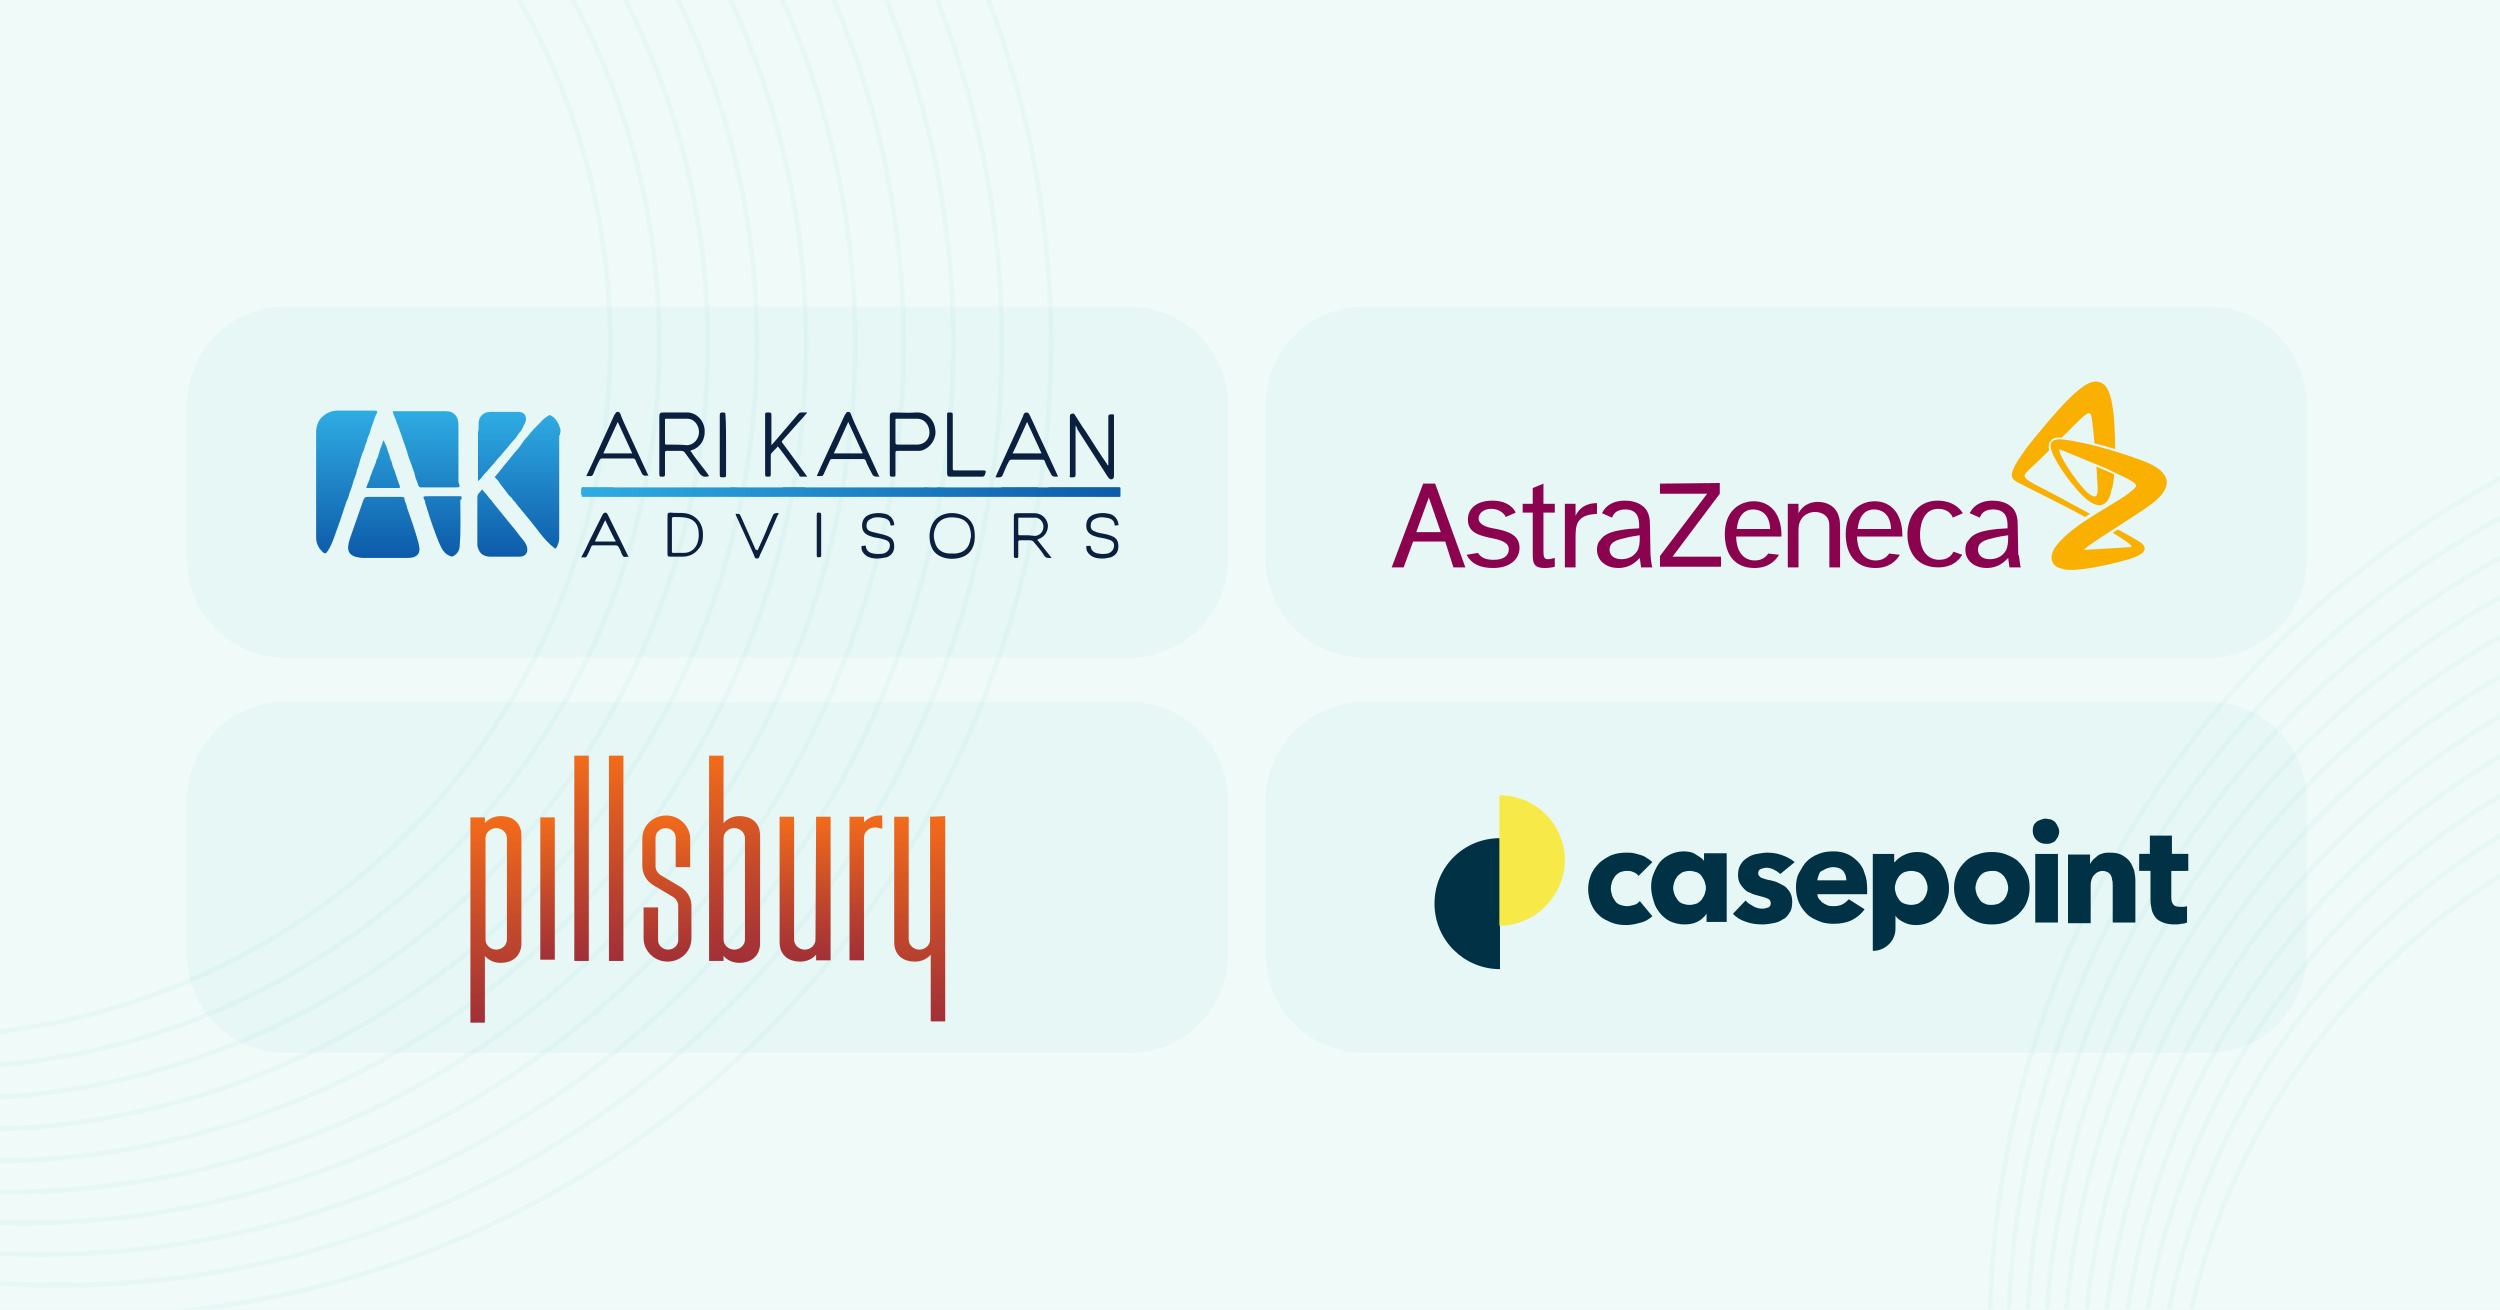 <?xml version="1.0" encoding="utf-8"?>
<!-- Generator: Adobe Illustrator 26.2.1, SVG Export Plug-In . SVG Version: 6.00 Build 0)  -->
<svg version="1.1" id="a" xmlns="http://www.w3.org/2000/svg" xmlns:xlink="http://www.w3.org/1999/xlink" x="0px" y="0px"
	 viewBox="0 0 397 208" style="enable-background:new 0 0 397 208;" xml:space="preserve">
<style type="text/css">
	.st0{opacity:8.000000e-02;fill:#35C4B5;enable-background:new    ;}
	.st1{clip-path:url(#SVGID_00000005236641582147125590000000024254876985425066_);}
	.st2{opacity:5.000000e-02;}
	.st3{fill:none;stroke:#35C4B5;stroke-width:0.75;stroke-miterlimit:10;}
	.st4{opacity:5.000000e-02;fill:#35C4B5;enable-background:new    ;}
	.st5{fill:#003145;}
	.st6{fill:#F7EA48;}
	.st7{fill:url(#SVGID_00000049190443357928627660000014737207036763506873_);}
	.st8{fill:url(#SVGID_00000157295841296176294480000004296711721684914107_);}
	.st9{fill:url(#SVGID_00000049217012846264303270000005851121449553776045_);}
	.st10{fill:url(#SVGID_00000061461329212831215820000008432572839067972011_);}
	.st11{fill:url(#SVGID_00000093893559234403729360000010001915687669428394_);}
	.st12{fill:url(#SVGID_00000055669273528530825130000012056576604811573650_);}
	.st13{fill:url(#SVGID_00000141448149953214234860000015948295176011525532_);}
	.st14{fill:url(#SVGID_00000008137230736180762950000005687386713107355549_);}
	.st15{fill:url(#SVGID_00000091718772659339837910000016249587167838436514_);}
	.st16{fill:#8B034F;}
	.st17{fill:#F9B000;}
	.st18{fill:#0A203E;}
	.st19{fill:#0D5BA9;}
	.st20{fill:#0B203E;}
	.st21{fill:#2FACE3;}
	.st22{fill:#0D213F;}
	.st23{fill:#22A1DB;}
	.st24{fill:#1168B3;}
	.st25{fill:#0A7BC0;}
	.st26{fill:#0A6DB6;}
	.st27{fill:#1F9CD8;}
	.st28{fill:#209AD7;}
	.st29{fill:#1C91D0;}
	.st30{fill:#167EC2;}
	.st31{fill:#0C82C5;}
	.st32{fill:#1785C7;}
	.st33{fill:#0C7EC2;}
	.st34{fill:#0C5DAB;}
	.st35{fill:#1E9BD7;}
	.st36{fill:#1B8ECE;}
	.st37{fill:#1367B2;}
	.st38{fill:#26A5DE;}
	.st39{fill:#1E94D2;}
	.st40{fill:#2AAAE1;}
	.st41{fill:#1FA1DB;}
	.st42{fill:#178ACB;}
	.st43{fill:#1986C8;}
	.st44{fill:#0F78BE;}
	.st45{fill:#0D6CB5;}
	.st46{fill:#117FC3;}
	.st47{fill:#0D62AF;}
	.st48{fill:#0C74BC;}
	.st49{fill:#0E6FB8;}
	.st50{fill:#147BC1;}
	.st51{fill:#1D96D4;}
	.st52{fill:#0F60AD;}
	.st53{fill:#1482C5;}
	.st54{fill:#0C72BA;}
	.st55{fill:url(#SVGID_00000161600618843437838250000015381250955358625419_);}
	.st56{fill:#0A70B8;}
	.st57{fill:#16ABE2;}
	.st58{fill:#14A0DB;}
	.st59{fill:#17A4DD;}
	.st60{fill:#0F9CD8;}
	.st61{fill:#1099D6;}
	.st62{fill:#108CCD;}
	.st63{fill:#0E87C9;}
	.st64{fill:url(#SVGID_00000120536749520533546780000012398409078018382491_);}
	.st65{fill:url(#SVGID_00000017512254373942332400000006768043869768749493_);}
	.st66{fill:url(#SVGID_00000116935107939749474850000010520692104563939245_);}
	.st67{fill:url(#SVGID_00000083086016228376026590000006730062436996361354_);}
</style>
<rect class="st0" width="397" height="209.1"/>
<g>
	<g>
		<defs>
			<rect id="SVGID_1_" width="397" height="209.1"/>
		</defs>
		<clipPath id="SVGID_00000000921759617398601340000002447562254285261456_">
			<use xlink:href="#SVGID_1_"  style="overflow:visible;"/>
		</clipPath>
		<g style="clip-path:url(#SVGID_00000000921759617398601340000002447562254285261456_);">
			<g>
				<g class="st2">
					<circle class="st3" cx="-13.2" cy="54.5" r="110.1"/>
					<circle class="st3" cx="-10.4" cy="54.5" r="115.1"/>
					<circle class="st3" cx="-7.6" cy="54.5" r="120"/>
					<circle class="st3" cx="-4.7" cy="54.5" r="124.9"/>
					<circle class="st3" cx="-1.9" cy="54.5" r="129.9"/>
					<circle class="st3" cx="1" cy="54.5" r="134.8"/>
					<circle class="st3" cx="3.8" cy="54.5" r="139.7"/>
					<circle class="st3" cx="6.7" cy="54.5" r="144.7"/>
					<circle class="st3" cx="9.5" cy="54.5" r="149.6"/>
					<circle class="st3" cx="12.3" cy="54.5" r="154.6"/>
				</g>
				<g class="st2">
					<circle class="st3" cx="455.3" cy="232.5" r="110.1"/>
					<circle class="st3" cx="456.8" cy="230.5" r="114.6"/>
					<circle class="st3" cx="458.3" cy="228.4" r="119"/>
					<circle class="st3" cx="459.9" cy="226.3" r="123.4"/>
					<circle class="st3" cx="461.4" cy="224.3" r="127.9"/>
					<circle class="st3" cx="462.9" cy="222.2" r="132.3"/>
					<circle class="st3" cx="464.4" cy="220.2" r="136.8"/>
					<circle class="st3" cx="465.9" cy="218.1" r="141.2"/>
					<circle class="st3" cx="467.5" cy="216.1" r="145.7"/>
					<circle class="st3" cx="469" cy="214" r="150.1"/>
					<circle class="st3" cx="470.5" cy="211.9" r="154.5"/>
				</g>
			</g>
		</g>
	</g>
</g>
<g>
	<path class="st4" d="M216.6,111.5h134.2c8.6,0,15.5,7,15.5,15.6v24.5c0,8.6-7,15.6-15.5,15.6H216.6c-8.6,0-15.6-7-15.6-15.6v-24.5
		C201,118.5,208,111.5,216.6,111.5z"/>
	<path class="st4" d="M45.2,48.7h134.2c8.6,0,15.6,7,15.6,15.6v24.5c0,8.6-7,15.6-15.6,15.6H45.2c-8.6,0-15.5-7-15.5-15.6V64.3
		C29.7,55.7,36.6,48.7,45.2,48.7z"/>
	<path class="st4" d="M216.6,48.7h134.2c8.6,0,15.5,7,15.5,15.6v24.5c0,8.6-7,15.6-15.5,15.6H216.6c-8.6,0-15.6-7-15.6-15.6V64.3
		C201,55.7,208,48.7,216.6,48.7z"/>
	<g>
		<path class="st5" d="M238.2,153.9c-5.7,0-10.4-4.6-10.4-10.4s4.6-10.4,10.4-10.4V153.9L238.2,153.9z"/>
		<path class="st6" d="M238.7,126.3c5.5,0.3,9.8,4.8,9.8,10.3s-4.6,10.4-10.4,10.4v-20.7H238.7L238.7,126.3z"/>
		<path class="st5" d="M260.2,139.1c-0.2-0.3-0.5-0.5-0.8-0.6c-0.4-0.2-0.7-0.2-1.1-0.2s-0.7,0.1-1,0.2s-0.6,0.4-0.8,0.6
			c-0.2,0.3-0.4,0.6-0.5,0.9c-0.1,0.3-0.2,0.7-0.2,1.1s0.1,0.7,0.2,1.1c0.1,0.3,0.3,0.6,0.5,0.9c0.2,0.3,0.5,0.5,0.8,0.6
			s0.7,0.2,1.1,0.2s0.7-0.1,1.1-0.2s0.6-0.3,0.9-0.6l2,2.4c-0.5,0.4-1,0.8-1.8,1c-0.7,0.2-1.5,0.4-2.3,0.4c-0.9,0-1.7-0.1-2.4-0.4
			s-1.4-0.6-1.9-1.1c-0.6-0.5-1-1.1-1.3-1.8s-0.5-1.5-0.5-2.4s0.2-1.7,0.5-2.4s0.8-1.3,1.3-1.8c0.6-0.5,1.2-0.9,1.9-1.2
			c0.8-0.3,1.5-0.4,2.4-0.4c0.4,0,0.8,0,1.2,0.1s0.8,0.2,1.1,0.3c0.4,0.1,0.7,0.3,1,0.5s0.6,0.4,0.8,0.6L260.2,139.1L260.2,139.1z"
			/>
		<path class="st5" d="M265.7,141c0,0.4,0.1,0.7,0.2,1s0.3,0.6,0.5,0.9c0.2,0.3,0.5,0.5,0.8,0.6s0.7,0.2,1.1,0.2s0.8-0.1,1.1-0.2
			s0.6-0.4,0.8-0.6c0.2-0.3,0.4-0.6,0.5-0.9s0.2-0.7,0.2-1s-0.1-0.7-0.2-1s-0.3-0.6-0.5-0.9c-0.2-0.3-0.5-0.5-0.8-0.6
			s-0.7-0.2-1.1-0.2s-0.8,0.1-1.1,0.2c-0.3,0.2-0.6,0.4-0.8,0.6c-0.2,0.3-0.4,0.6-0.5,0.9S265.7,140.7,265.7,141 M271,145.1
			c-0.4,0.6-0.9,1-1.5,1.3s-1.3,0.4-2.1,0.4c-0.8,0-1.5-0.2-2.2-0.5c-0.6-0.3-1.2-0.8-1.6-1.3s-0.8-1.1-1-1.9
			c-0.2-0.7-0.4-1.4-0.4-2.2s0.1-1.5,0.4-2.2s0.6-1.3,1-1.8s1-0.9,1.6-1.2s1.4-0.5,2.1-0.5s1.5,0.1,2,0.5c0.5,0.3,1,0.6,1.3,1l0,0
			v-1.2h3.6v10.9H271V145.1L271,145.1L271,145.1z"/>
		<path class="st5" d="M282.7,138.8c-0.3-0.3-0.6-0.5-1-0.7s-0.8-0.3-1.2-0.3c-0.3,0-0.6,0.1-0.9,0.2c-0.3,0.1-0.4,0.4-0.4,0.7
			s0.2,0.5,0.5,0.7c0.3,0.1,0.8,0.3,1.5,0.4c0.4,0.1,0.8,0.2,1.2,0.4c0.4,0.2,0.8,0.4,1.1,0.6c0.3,0.3,0.6,0.6,0.8,1
			s0.3,0.8,0.3,1.4c0,0.7-0.1,1.3-0.4,1.7c-0.3,0.5-0.6,0.9-1.1,1.1c-0.4,0.3-0.9,0.5-1.5,0.6c-0.5,0.1-1.1,0.2-1.7,0.2
			c-0.9,0-1.8-0.1-2.6-0.4c-0.9-0.3-1.6-0.7-2.1-1.3l2-2.1c0.3,0.4,0.7,0.6,1.2,0.9s1,0.4,1.5,0.4c0.3,0,0.6-0.1,0.9-0.2
			s0.4-0.4,0.4-0.7s-0.2-0.6-0.5-0.7c-0.4-0.2-0.9-0.3-1.6-0.5c-0.4-0.1-0.8-0.2-1.1-0.4c-0.4-0.1-0.7-0.3-1-0.6s-0.5-0.6-0.7-0.9
			c-0.2-0.4-0.3-0.8-0.3-1.3c0-0.7,0.1-1.2,0.4-1.7s0.6-0.8,1.1-1.1c0.4-0.3,0.9-0.5,1.5-0.6s1.1-0.2,1.6-0.2c0.8,0,1.6,0.1,2.4,0.4
			c0.8,0.3,1.4,0.6,2,1.1L282.7,138.8L282.7,138.8z"/>
		<path class="st5" d="M293.2,139.8c0-0.6-0.2-1.1-0.5-1.5c-0.4-0.4-0.9-0.6-1.6-0.6c-0.4,0-0.7,0.1-1,0.2c-0.3,0.1-0.5,0.3-0.8,0.4
			s-0.4,0.4-0.5,0.7s-0.2,0.5-0.2,0.8L293.2,139.8L293.2,139.8z M296.5,141.2v0.4c0,0.1,0,0.3,0,0.4h-7.9c0,0.3,0.1,0.6,0.3,0.8
			s0.4,0.5,0.6,0.6s0.5,0.3,0.8,0.4c0.3,0.1,0.6,0.1,0.9,0.1c0.6,0,1-0.1,1.4-0.3s0.7-0.5,1-0.8l2.5,1.6c-0.5,0.7-1.2,1.3-2,1.7
			s-1.8,0.6-2.9,0.6c-0.8,0-1.6-0.1-2.3-0.4s-1.4-0.6-1.9-1.1s-1-1.1-1.3-1.8s-0.5-1.5-0.5-2.4s0.1-1.7,0.5-2.4s0.7-1.3,1.2-1.8
			s1.1-0.9,1.9-1.2c0.7-0.3,1.5-0.4,2.3-0.4s1.5,0.1,2.2,0.4c0.7,0.3,1.2,0.7,1.7,1.2s0.9,1.1,1.1,1.9
			C296.4,139.4,296.5,140.2,296.5,141.2"/>
		<path class="st5" d="M318.9,141c0-0.4-0.1-0.7-0.2-1s-0.3-0.6-0.5-0.9c-0.2-0.2-0.5-0.5-0.8-0.6c-0.3-0.2-0.7-0.2-1.1-0.2
			s-0.8,0.1-1.1,0.2s-0.6,0.4-0.8,0.6c-0.2,0.3-0.4,0.6-0.5,0.9c-0.1,0.3-0.2,0.7-0.2,1s0.1,0.7,0.2,1s0.3,0.6,0.5,0.9
			s0.5,0.5,0.8,0.6c0.3,0.2,0.7,0.2,1.1,0.2s0.8-0.1,1.1-0.2c0.3-0.2,0.6-0.4,0.8-0.6c0.2-0.3,0.4-0.6,0.5-0.9
			C318.8,141.7,318.9,141.4,318.9,141 M322.3,141c0,0.9-0.2,1.7-0.5,2.4s-0.8,1.3-1.3,1.8c-0.6,0.5-1.2,0.9-1.9,1.2
			c-0.7,0.3-1.5,0.4-2.3,0.4s-1.6-0.1-2.3-0.4s-1.4-0.7-1.9-1.2s-1-1.1-1.3-1.8s-0.5-1.5-0.5-2.4s0.2-1.7,0.5-2.4s0.8-1.3,1.3-1.8
			s1.2-0.9,1.9-1.1c0.7-0.3,1.5-0.4,2.3-0.4s1.6,0.1,2.3,0.4s1.4,0.6,1.9,1.1s1,1.1,1.3,1.8C322.2,139.3,322.3,140.1,322.3,141"/>
		<path class="st5" d="M323.2,135.6h3.6v10.9h-3.6V135.6z M327,132.1c0,0.3-0.1,0.5-0.2,0.8c-0.1,0.2-0.3,0.4-0.4,0.6
			c-0.2,0.2-0.4,0.3-0.7,0.4c-0.2,0.1-0.5,0.1-0.8,0.1c-0.6,0-1.1-0.2-1.5-0.6c-0.4-0.4-0.6-0.9-0.6-1.4c0-0.3,0-0.5,0.1-0.8
			s0.2-0.4,0.4-0.6c0.2-0.2,0.4-0.3,0.7-0.4s0.5-0.2,0.8-0.2s0.5,0.1,0.8,0.1c0.2,0.1,0.5,0.2,0.7,0.4s0.3,0.4,0.4,0.6
			C327,131.6,327,131.9,327,132.1"/>
		<path class="st5" d="M335.5,146.5v-5.9c0-0.3,0-0.6-0.1-0.9c0-0.3-0.1-0.5-0.2-0.7s-0.3-0.4-0.5-0.5s-0.5-0.2-0.8-0.2
			s-0.6,0.1-0.8,0.2c-0.2,0.1-0.4,0.3-0.6,0.5s-0.3,0.5-0.4,0.8s-0.1,0.6-0.1,0.9v5.9h-3.6v-10.9h3.5v1.5l0,0
			c0.1-0.2,0.3-0.5,0.5-0.7s0.5-0.4,0.7-0.6s0.6-0.3,0.9-0.4c0.3-0.1,0.7-0.1,1.1-0.1c0.7,0,1.4,0.1,1.9,0.4c0.5,0.3,0.9,0.6,1.2,1
			c0.3,0.4,0.5,0.9,0.7,1.4c0.1,0.5,0.2,1.1,0.2,1.6v6.7H335.5L335.5,146.5z"/>
		<path class="st5" d="M344.8,138.3v4.2c0,0.5,0.1,0.9,0.3,1.1c0.2,0.3,0.5,0.4,1.1,0.4c0.2,0,0.4,0,0.6,0s0.4-0.1,0.5-0.1v2.6
			c-0.2,0.1-0.6,0.2-0.9,0.2c-0.4,0.1-0.8,0.1-1.1,0.1c-0.7,0-1.3-0.1-1.8-0.3s-0.9-0.4-1.2-0.8s-0.5-0.8-0.6-1.2
			c-0.1-0.5-0.2-1-0.2-1.6v-4.6h-1.8v-2.7h1.7v-2.9h3.5v2.9h2.6v2.7L344.8,138.3L344.8,138.3z"/>
		<path class="st5" d="M297.4,151v-15.4h3.4v1.3h0.1c0.3-0.4,0.8-0.8,1.4-1.1s1.3-0.5,2.1-0.5s1.5,0.1,2.1,0.5
			c0.6,0.3,1.2,0.7,1.6,1.2s0.8,1.1,1,1.8s0.4,1.4,0.4,2.2s-0.1,1.5-0.4,2.2s-0.6,1.3-1,1.9c-0.5,0.5-1,1-1.6,1.3s-1.4,0.5-2.2,0.5
			c-0.7,0-1.3-0.1-1.9-0.4c-0.6-0.3-1.1-0.6-1.4-1.1l0,0v2.1C301,149.4,299.4,151,297.4,151 M306.1,141c0-0.4-0.1-0.7-0.2-1
			s-0.3-0.6-0.5-0.9c-0.2-0.2-0.5-0.5-0.8-0.6s-0.7-0.2-1.1-0.2s-0.8,0.1-1.1,0.2s-0.6,0.4-0.8,0.6c-0.2,0.3-0.4,0.6-0.5,0.9
			c-0.1,0.3-0.2,0.7-0.2,1s0.1,0.7,0.2,1s0.3,0.6,0.5,0.9c0.2,0.3,0.5,0.5,0.8,0.6s0.7,0.2,1.1,0.2s0.8-0.1,1.1-0.2
			c0.3-0.2,0.6-0.4,0.8-0.6c0.2-0.3,0.4-0.6,0.5-0.9C306,141.7,306.1,141.4,306.1,141"/>
	</g>
	<g>
		<path class="st4" d="M45.2,111.5h134.2c8.6,0,15.6,7,15.6,15.6v24.5c0,8.6-7,15.6-15.6,15.6H45.2c-8.6,0-15.5-7-15.5-15.6v-24.5
			C29.7,118.5,36.6,111.5,45.2,111.5z"/>
		<g>
			
				<linearGradient id="SVGID_00000062890160867295680020000010020337497136707000_" gradientUnits="userSpaceOnUse" x1="78.75" y1="-824.274" x2="78.75" y2="-791.554" gradientTransform="matrix(1 0 0 -1 0 -662)">
				<stop  offset="0" style="stop-color:#A13037"/>
				<stop  offset="0.33" style="stop-color:#B9412F"/>
				<stop  offset="1" style="stop-color:#F36B1A"/>
			</linearGradient>
			<path style="fill:url(#SVGID_00000062890160867295680020000010020337497136707000_);" d="M79.5,129.6c-1,0-1.9,0.4-2.5,1.1v-0.9
				h-2.3v32.6H77v-10.6c0.6,0.7,1.5,1.1,2.5,1.1c2,0,3.3-1.2,3.3-3.1v-17.1C82.8,130.7,81.5,129.6,79.5,129.6L79.5,129.6z
				 M80.5,149.2c0,0.9-0.8,1.6-1.7,1.6s-1.7-0.7-1.7-1.6v-16.1c0-0.9,0.8-1.6,1.7-1.6s1.7,0.7,1.7,1.6V149.2z"/>
			
				<linearGradient id="SVGID_00000111886010612762232290000000919260191132837515_" gradientUnits="userSpaceOnUse" x1="116.65" y1="-814.734" x2="116.65" y2="-781.964" gradientTransform="matrix(1 0 0 -1 0 -662)">
				<stop  offset="0" style="stop-color:#A13037"/>
				<stop  offset="0.33" style="stop-color:#B9412F"/>
				<stop  offset="1" style="stop-color:#F36B1A"/>
			</linearGradient>
			<path style="fill:url(#SVGID_00000111886010612762232290000000919260191132837515_);" d="M117.4,129.6c-1,0-1.9,0.4-2.5,1.1V120
				h-2.3v32.6h2.3v-0.8c0.6,0.7,1.5,1.1,2.5,1.1c2,0,3.3-1.2,3.3-3.1v-17.1C120.7,130.7,119.4,129.6,117.4,129.6L117.4,129.6z
				 M118.3,149.2c0,0.9-0.8,1.6-1.7,1.6s-1.7-0.7-1.7-1.6v-16.1c0-0.9,0.8-1.6,1.7-1.6s1.7,0.7,1.7,1.6V149.2z"/>
			
				<linearGradient id="SVGID_00000124878838455185006890000007303270255482860218_" gradientUnits="userSpaceOnUse" x1="137.5" y1="-814.5" x2="137.5" y2="-791.5" gradientTransform="matrix(1 0 0 -1 0 -662)">
				<stop  offset="0" style="stop-color:#A13037"/>
				<stop  offset="0.33" style="stop-color:#B9412F"/>
				<stop  offset="1" style="stop-color:#F36B1A"/>
			</linearGradient>
			<path style="fill:url(#SVGID_00000124878838455185006890000007303270255482860218_);" d="M137.2,130.6v-0.9h-2.3v22.8h2.3V133
				c0-0.9,0.8-1.6,1.7-1.6c0.4,0,0.8,0.1,1.2,0.2v-2.1c-0.1,0-0.3,0-0.4,0C138.7,129.5,137.8,129.9,137.2,130.6L137.2,130.6z"/>
			
				<linearGradient id="SVGID_00000088834407955262653610000002125905031847856289_" gradientUnits="userSpaceOnUse" x1="105.9" y1="-814.744" x2="105.9" y2="-791.544" gradientTransform="matrix(1 0 0 -1 0 -662)">
				<stop  offset="0" style="stop-color:#A13037"/>
				<stop  offset="0.33" style="stop-color:#B9412F"/>
				<stop  offset="1" style="stop-color:#F36B1A"/>
			</linearGradient>
			<path style="fill:url(#SVGID_00000088834407955262653610000002125905031847856289_);" d="M108,140.8l-3.2-1.9
				c-0.4-0.3-0.7-0.8-0.7-1.3V133c0-0.8,0.7-1.5,1.6-1.5s1.6,0.7,1.6,1.5v4.7h2.3v-4.5c0-2-1.7-3.7-3.8-3.7s-3.8,1.6-3.8,3.7v4.3
				c0,1.2,0.6,2.4,1.8,3.1l3.2,1.9c0.4,0.3,0.7,0.8,0.7,1.3v5.5c0,0.8-0.7,1.5-1.6,1.5s-1.6-0.7-1.6-1.5v-5.2h-2.3v4.9
				c0,2,1.7,3.7,3.8,3.7s3.8-1.6,3.8-3.7v-5.2C109.8,142.7,109.2,141.5,108,140.8z"/>
			
				<linearGradient id="SVGID_00000084511249935265753530000001465966805003436194_" gradientUnits="userSpaceOnUse" x1="127.85" y1="-814.664" x2="127.85" y2="-791.714" gradientTransform="matrix(1 0 0 -1 0 -662)">
				<stop  offset="0" style="stop-color:#A13037"/>
				<stop  offset="0.33" style="stop-color:#B9412F"/>
				<stop  offset="1" style="stop-color:#F36B1A"/>
			</linearGradient>
			<path style="fill:url(#SVGID_00000084511249935265753530000001465966805003436194_);" d="M129.5,149.2c0,0.9-0.8,1.6-1.7,1.6
				s-1.7-0.7-1.7-1.6v-19.5h-2.3v19.9c0,1.9,1.2,3.1,3.3,3.1c1,0,1.9-0.4,2.5-1.1v0.9h2.3v-22.8h-2.3L129.5,149.2L129.5,149.2
				L129.5,149.2z"/>
			
				<linearGradient id="SVGID_00000152957553255653009380000000617359152151224724_" gradientUnits="userSpaceOnUse" x1="92.35" y1="-814.524" x2="92.35" y2="-781.964" gradientTransform="matrix(1 0 0 -1 0 -662)">
				<stop  offset="0" style="stop-color:#A13037"/>
				<stop  offset="0.33" style="stop-color:#B9412F"/>
				<stop  offset="1" style="stop-color:#F36B1A"/>
			</linearGradient>
			
				<rect x="91.2" y="120" style="fill:url(#SVGID_00000152957553255653009380000000617359152151224724_);" width="2.3" height="32.6"/>
			
				<linearGradient id="SVGID_00000031920559367934002110000018305379236977738917_" gradientUnits="userSpaceOnUse" x1="97.85" y1="-814.6" x2="97.85" y2="-782" gradientTransform="matrix(1 0 0 -1 0 -662)">
				<stop  offset="0" style="stop-color:#A13037"/>
				<stop  offset="0.33" style="stop-color:#B9412F"/>
				<stop  offset="1" style="stop-color:#F36B1A"/>
			</linearGradient>
			
				<rect x="96.7" y="120" style="fill:url(#SVGID_00000031920559367934002110000018305379236977738917_);" width="2.3" height="32.6"/>
			
				<linearGradient id="SVGID_00000045607716124393077240000012856114552913437109_" gradientUnits="userSpaceOnUse" x1="86.95" y1="-814.464" x2="86.95" y2="-791.834" gradientTransform="matrix(1 0 0 -1 0 -662)">
				<stop  offset="0" style="stop-color:#A13037"/>
				<stop  offset="0.33" style="stop-color:#B9412F"/>
				<stop  offset="1" style="stop-color:#F36B1A"/>
			</linearGradient>
			
				<rect x="85.8" y="129.8" style="fill:url(#SVGID_00000045607716124393077240000012856114552913437109_);" width="2.3" height="22.6"/>
			
				<linearGradient id="SVGID_00000156565647911228446350000012153955587248279222_" gradientUnits="userSpaceOnUse" x1="146.05" y1="-824.264" x2="146.05" y2="-791.714" gradientTransform="matrix(1 0 0 -1 0 -662)">
				<stop  offset="0" style="stop-color:#A13037"/>
				<stop  offset="0.33" style="stop-color:#B9412F"/>
				<stop  offset="1" style="stop-color:#F36B1A"/>
			</linearGradient>
			<path style="fill:url(#SVGID_00000156565647911228446350000012153955587248279222_);" d="M147.7,129.7v19.5
				c0,0.9-0.8,1.6-1.7,1.6s-1.7-0.7-1.7-1.6v-19.5H142v19.9c0,1.9,1.2,3.1,3.3,3.1c1,0,1.9-0.4,2.5-1.1v10.6h2.3v-32.6L147.7,129.7
				L147.7,129.7z"/>
		</g>
	</g>
	<g>
		<path class="st16" d="M224.9,84.5l2-5.5l1.9,5.5H224.9z M230.8,90.1h1.9l-4.8-13.3H226l-5,13.3h1.9l1.5-4.1h5.1L230.8,90.1z
			 M239.6,87.2c0,1.1-0.9,1.7-2.4,1.7c-1.2,0-2-0.3-2.5-1.1l-1.8,0.3c0.7,1.4,2.1,2.1,4.2,2.1c2.8,0,4.2-1.5,4.2-3.2
			c0-2.1-1.9-2.7-4.2-3.1c-1.1-0.2-2.3-0.6-2.3-1.6c0-0.7,0.7-1.5,2-1.5c1.4,0,2.2,0.9,2.3,1.3l1.6-0.7c-0.7-1.4-2.2-1.9-3.7-1.9
			c-2.3,0-3.9,1.1-3.9,3c0,2.1,1.8,2.5,3.5,2.9C238.2,85.7,239.6,86.1,239.6,87.2 M245.1,76.8l-1.7,0.7V80h-1.6v1.4h1.6v6.5
			c0,1.3,0,2.3,1.9,2.3c0.6,0,1.3-0.1,1.6-0.2v-1.4c-0.3,0.1-0.8,0.2-1.1,0.2c-0.7,0-0.7-0.5-0.7-1.7v-5.7h1.8V80h-1.8V76.8z
			 M248.5,80v10.1h1.7v-4.6c0-0.9,0-1.9,0.4-2.6c0.6-0.9,1.4-1.2,3-1.3v-1.7c-0.7,0-2.5,0.1-3.4,2V80H248.5L248.5,80z M263.6,76.8
			v1.6h7.5l-7.5,9.9V90h9.7v-1.6h-7.7l7.5-10v-1.7L263.6,76.8L263.6,76.8z M283.9,80v10.1h1.7v-5.7c0-0.7,0-1.5,0.7-2.3
			c0.5-0.5,1.2-0.8,1.9-0.8c0.9,0,1.9,0.4,2.2,1.4c0.1,0.3,0.1,0.6,0.1,1.7v5.7h1.7v-6c0-0.9,0-1.5-0.2-2.1c-0.5-1.7-2-2.3-3.3-2.3
			c-0.6,0-2.2,0.1-3.1,1.8V80H283.9L283.9,80z M310.2,87.6c-0.3,0.7-1,1.3-2.3,1.3c-1.1,0-3-0.7-3-4c0-0.9,0.2-4.1,2.9-4.1
			c1.4,0,2.1,0.8,2.3,1.4l1.6-0.7c-1-1.6-2.7-2-4-2c-3.2,0-4.8,2.6-4.8,5.4c0,2.5,1.3,5.2,4.9,5.2c2.1,0,3.2-1,3.8-2L310.2,87.6z
			 M275.8,84h5.3c-0.1-2.6-1.7-3.1-2.7-3.1C277,80.9,276,81.9,275.8,84 M282.5,88.1c-0.6,1-1.7,2.1-3.9,2.1c-3,0-4.7-2-4.7-5.4
			c0-3.8,2.5-5.2,4.6-5.2c1.8,0,3.6,1,4.2,3.6c0.2,0.8,0.2,1.6,0.2,2h-7.2c0,1.7,0.7,3.8,3,3.8c1,0,1.7-0.5,2.1-1.1L282.5,88.1z
			 M295,84h5.3c-0.1-2.6-1.7-3.1-2.7-3.1C296.2,80.9,295.2,81.9,295,84 M301.7,88.1c-0.6,1-1.7,2.1-3.9,2.1c-3,0-4.7-2-4.7-5.4
			c0-3.8,2.5-5.2,4.6-5.2c1.8,0,3.6,1,4.2,3.6c0.2,0.8,0.2,1.6,0.2,2h-7.2c0,1.7,0.7,3.8,3,3.8c1,0,1.7-0.5,2.1-1.1L301.7,88.1z
			 M320.9,90.1h-1.8c0,0-0.1-0.7-0.2-1.5c-0.5,0.5-1.5,1.6-3.4,1.6c-2,0-3.4-1.2-3.4-2.9c0-0.5,0.1-1.1,0.5-1.5
			c0.6-0.9,1.6-1.5,4.6-1.8l1.6-0.1v-0.2c0-1,0-2.8-2.3-2.8c-1.4,0-1.9,0.7-2.1,1.3l-1.6-0.7c0-0.1,0-0.1,0.1-0.2
			c0.6-1.1,1.8-1.8,3.5-1.8c0.9,0,2.1,0.2,2.9,0.9c1.1,0.8,1.1,2.5,1.1,2.5l0.1,5.2C320.7,88.1,320.7,89.6,320.9,90.1 M318.6,87.3
			c0.2-0.6,0.3-0.8,0.3-2.3c-0.7,0.1-1.5,0.2-2.6,0.5c-1.9,0.4-2.2,1.1-2.2,1.8c0,0.8,0.6,1.5,1.9,1.5
			C317.1,88.8,318.1,88.3,318.6,87.3 M262.4,90.1h-1.8c0,0-0.1-0.7-0.2-1.5c-0.5,0.5-1.5,1.6-3.4,1.6c-2,0-3.4-1.2-3.4-2.9
			c0-0.5,0.1-1.1,0.5-1.5c0.6-0.9,1.6-1.5,4.6-1.8l1.6-0.1v-0.2c0-1,0-2.8-2.2-2.8c-1.4,0-1.9,0.7-2.1,1.3l-1.6-0.7
			c0-0.1,0.1-0.1,0.1-0.2c0.6-1.1,1.8-1.8,3.5-1.8c0.9,0,2.1,0.2,2.9,0.9c1.1,0.8,1.1,2.5,1.1,2.5l0.1,5.2
			C262.1,88.1,262.2,89.6,262.4,90.1 M260.1,87.3c0.2-0.6,0.3-0.8,0.3-2.3c-0.7,0.1-1.5,0.2-2.6,0.5c-1.9,0.4-2.2,1.1-2.2,1.8
			c0,0.8,0.6,1.5,1.9,1.5C258.6,88.8,259.6,88.3,260.1,87.3"/>
		<path class="st17" d="M331.9,81.6c-0.3,0.2-0.5,0.3-0.8,0.5c-3-1.7-9.6-4.9-10.1-5.2c-0.6-0.3-1.7-0.7-1.5-1.7
			c0.2-1.4,2.6-4.5,3.7-5.8c5.6-6.9,8.2-9,9.8-8.8c1.8,0.2,2.8,2.1,2.9,10.7c-1-0.3-2.1-0.6-3.3-0.9c-0.1-1.3-0.3-3.1-0.4-3.8
			c-0.1-0.7-0.2-1-0.5-1s-1.1,0.7-1.9,1.5c-0.3,0.3-1.3,1.3-2.4,2.4c-0.9-0.1-1.5,0.1-1.8,0.6c-0.3,0.3-0.3,0.8-0.2,1.4
			c-0.6,0.6-1.1,1.1-1.4,1.4c-1.2,1.2-2.4,2.1-2.5,2.6c0,0.4,0.5,0.8,1.4,1.3C325.1,77.9,330.1,80.6,331.9,81.6 M339.8,73
			c-2-0.7-6.9-2.5-12.1-3.2c-1.8-0.2-2.5,0.4-1.8,2.1s2.6,4.5,4.6,6.6s4.1,2.7,4.8-0.6c0-0.1,0-0.2,0.1-0.3c0.2-0.8,0.3-1.6,0.3-2.3
			c-0.9-0.4-1.8-0.8-2.8-1.2c0.1,0.7,0.1,2,0.2,3c0,0.1,0,0.2,0,0.4c0.1,1.6-0.5,1.6-1.4,0.9c-1.1-0.8-4.3-5.1-4.7-6.9
			c0-0.1,0-0.1,0.1-0.1c0,0,0,0,0.1,0l0,0c0.7,0.3,3.2,1.3,5.6,2.3c1,0.4,2,0.8,2.9,1.3c0.9,0.4,1.7,0.8,2.3,1.1
			c1.1,0.6,1.5,1,1,1.4c-2.2,2.3-10,5.5-12.7,9.5l0,0l-0.1,0.1l0,0c-0.1,0.2-0.3,0.7-0.4,1.2c-0.1,0.9,0.3,1.7,1.6,2
			c0.3,0.1,0.7,0.2,1.1,0.2c0.1,0,0.1,0,0.2,0c2.4,0.1,8.6-1.3,10.5-2.1c2-0.9,1.4-1.7,0.8-2.2c-0.4-0.3-2.6-1.6-3.7-2.1
			c-0.3,0.2-0.5,0.3-0.8,0.5c1.8,1.1,2.5,1.6,2.9,2c0.2,0.1,0.1,0.3-0.2,0.3c-0.1,0-0.1,0-0.2,0c-1.7,0.1-4.9,0.3-6.5,0.4
			c-0.2,0-0.5,0-0.6,0c0.4-0.3,0.8-0.7,1-0.8c3.3-2.3,8.7-5.5,10.3-6.9C343.5,78.5,346.7,75.4,339.8,73"/>
	</g>
	<g>
		<path class="st18" d="M170.8,67.6c0,0.1,0,0.3,0,0.4c0,2.5,0,4.9,0,7.4c0,0.3-0.1,0.4-0.4,0.4c-0.1,0-0.1,0-0.2,0
			c-0.3,0-0.4,0-0.3-0.3c0-3.1,0-6.2,0-9.2c0-0.1,0-0.2,0-0.2c0-0.2,0.1-0.4,0.3-0.4c0.2-0.1,0.4,0,0.5,0.2c0.6,0.9,1.1,1.8,1.7,2.6
			c1.1,1.7,2.2,3.5,3.4,5.2c0,0.1,0.1,0.2,0.2,0.2c0-0.1,0-0.2,0-0.3c0-2.5,0-5,0-7.4c0-0.3,0.1-0.4,0.4-0.4c0.1,0,0.2,0,0.3,0
			s0.2,0,0.2,0.2c0,0.1,0,0.1,0,0.2c0,3.1,0,6.1,0,9.2c0,0.3,0,0.6-0.3,0.7c-0.4,0.1-0.5-0.2-0.7-0.4c-1.6-2.5-3.2-5-4.8-7.5
			C171,67.8,170.9,67.7,170.8,67.6L170.8,67.6z"/>
		<path class="st18" d="M128.2,75.7c-0.4,0-0.7,0-1,0c-0.2,0-0.3-0.1-0.3-0.3c-1.1-1.4-2.1-2.9-3.2-4.3c-0.1-0.1-0.1-0.1-0.2-0.2
			c-0.3,0.4-0.7,0.7-1,1.1c-0.1,0.1-0.1,0.2-0.1,0.4c0,1,0,2,0,3c0,0.2-0.1,0.3-0.3,0.3c-0.6,0-0.6,0-0.6-0.6c0-3.1,0-6.2,0-9.2
			c0-0.3,0-0.4,0.4-0.4c0.6,0,0.6,0,0.6,0.6c0,1.5,0,3,0,4.6c0.3-0.3,0.5-0.6,0.7-0.8c1.2-1.4,2.4-2.8,3.6-4.2
			c0.1-0.1,0.2-0.2,0.4-0.2c0.3,0,0.6,0,1,0c-0.5,0.6-1,1.2-1.5,1.7c-0.8,0.9-1.6,1.8-2.4,2.7c-0.2,0.2-0.2,0.3,0,0.5
			C125.6,72.2,126.9,73.9,128.2,75.7z"/>
		<path class="st19" d="M177.9,77.5c0,0.4,0,0.9,0,1.3c-0.1,0-0.3,0-0.4,0c-4.1,0-8.3,0-12.4,0c-0.2,0-0.2-0.1-0.1-0.3
			c0.1-0.1,0.2-0.2,0.3-0.2c0.3-0.2,0.7-0.5,1-0.7c0.1-0.1,0.2-0.2,0.4-0.2c3.6,0,7.2,0,10.8,0C177.7,77.4,177.8,77.4,177.9,77.5z"
			/>
		<path class="st20" d="M150.4,70.4c0-1.5,0-3.1,0-4.6c0-0.3,0.1-0.3,0.3-0.3c0.6,0,0.6,0,0.6,0.6c0,2.8,0,5.5,0,8.3
			c0,0.3,0.1,0.3,0.3,0.3c1.5,0,3.1,0,4.6,0c0.3,0,0.4,0.1,0.3,0.4c-0.2,0.6-0.2,0.6-0.8,0.6c-1.6,0-3.1,0-4.7,0
			c-0.5,0-0.6-0.1-0.6-0.6C150.4,73.5,150.4,72,150.4,70.4z"/>
		<path class="st18" d="M139.3,88.7c-0.6,0-1.3-0.1-1.8-0.5c-0.4-0.3-0.7-0.7-0.7-1.3c0-0.1,0-0.3,0.2-0.2c0.2,0,0.5-0.2,0.5,0.1
			c0.1,0.7,0.6,1,1.2,1.1c0.5,0.1,1.1,0.1,1.6,0c0.7-0.2,1.1-0.8,1-1.5c-0.1-0.4-0.4-0.6-0.8-0.7c-0.6-0.2-1.2-0.3-1.8-0.4
			c-0.2-0.1-0.4-0.1-0.6-0.2c-0.8-0.3-1.2-0.8-1.2-1.6c0-0.9,0.4-1.5,1.2-1.8c0.9-0.3,1.9-0.3,2.8,0c0.6,0.3,1,0.8,1.1,1.5
			c0,0.1,0,0.3-0.1,0.2c-0.2,0-0.5,0.2-0.5-0.1c-0.1-0.8-0.7-1-1.4-1.1c-0.6-0.1-1.2-0.1-1.7,0.2c-0.5,0.2-0.7,0.6-0.7,1.1
			s0.3,0.8,0.7,0.9c0.6,0.2,1.3,0.3,2,0.5c0.2,0.1,0.4,0.1,0.6,0.2c0.8,0.3,1.1,0.8,1.1,1.7c0,0.8-0.4,1.4-1.2,1.7
			C140.2,88.6,139.7,88.7,139.3,88.7z"/>
		<path class="st18" d="M175,88.7c-0.6,0-1.3-0.1-1.8-0.5c-0.4-0.3-0.7-0.7-0.7-1.3c0-0.1,0-0.3,0.2-0.2c0.2,0,0.5-0.1,0.5,0.1
			c0.1,0.7,0.6,1,1.2,1.1c0.5,0.1,1,0.1,1.5,0c0.7-0.2,1.1-0.8,1-1.5c-0.1-0.4-0.4-0.6-0.8-0.7c-0.6-0.2-1.2-0.3-1.8-0.4
			c-0.2-0.1-0.4-0.1-0.6-0.2c-0.8-0.3-1.2-0.8-1.2-1.6c0-0.9,0.4-1.5,1.2-1.8c0.9-0.3,1.9-0.3,2.8,0c0.6,0.3,1,0.8,1.1,1.5
			c0,0.1,0.1,0.3-0.1,0.2c-0.2,0-0.5,0.2-0.5-0.1c-0.1-0.8-0.7-1-1.4-1.1c-0.6-0.1-1.2-0.1-1.7,0.2c-0.5,0.2-0.7,0.6-0.7,1.1
			s0.3,0.8,0.7,0.9c0.6,0.3,1.3,0.3,2,0.5c0.2,0.1,0.4,0.1,0.6,0.2c0.8,0.3,1.1,0.8,1.1,1.7c0,0.8-0.4,1.4-1.2,1.7
			C175.9,88.6,175.5,88.7,175,88.7z"/>
		<path class="st21" d="M165,78.7c0.6,0,1.3,0,1.9,0c3.6,0,7.3,0,10.9,0c-0.1,0.1-0.2,0-0.3,0c-28.3,0-56.5,0-84.8,0
			c-0.3,0-0.5-0.1-0.4-0.4c0-0.3-0.1-0.6,0.1-0.9c0.1-0.1,0.3,0,0.4,0c1.5,0,3,0,4.6,0c0.2,0.2,0,0.3-0.1,0.3
			c-0.3,0.2-0.6,0.4-0.9,0.6c-0.1,0.1-0.2,0.1-0.3,0.3c1.2,0,2.4,0,3.6,0c1.3,0,2.5,0,3.8,0c1.2,0,2.5,0,3.8,0c1.5,0,3.1,0,4.6,0
			c1,0,1.9,0,2.8,0c1.3,0,2.5,0,3.8,0c1.4,0,2.9,0,4.3,0c1.2,0,2.4,0,3.6,0s2.4,0,3.6,0c0.9,0,1.8,0,2.7,0c1.1,0,2.1,0,3.2,0
			c1,0,1.9,0,2.9,0c1.2,0,2.3,0,3.5,0c1,0,1.9,0,2.9,0c0.7,0,1.4,0,2.1,0c0.9,0,1.9,0,2.8,0c1.2,0,2.4,0,3.5,0c1.3,0,2.5,0,3.8,0
			c1,0,2,0,3.1,0c0.9,0,1.8,0,2.7,0c0.4,0,0.9,0,1.3,0C164.7,78.6,164.9,78.6,165,78.7z"/>
		<path class="st18" d="M120.3,87.4c0.6-1.3,1.2-2.6,1.7-3.9c0.3-0.6,0.5-1.2,0.8-1.8c0.1-0.2,0.7-0.3,0.8-0.2
			c0.1,0.1,0,0.2-0.1,0.3c-0.9,2.1-1.8,4.2-2.8,6.3c-0.1,0.2-0.1,0.6-0.5,0.6s-0.4-0.4-0.5-0.6c-0.9-2.1-1.9-4.2-2.8-6.2
			c0-0.1-0.1-0.2-0.1-0.3c0.2,0,0.3,0,0.4,0c0.2,0,0.3,0.1,0.4,0.3c0.8,1.8,1.6,3.6,2.4,5.4C120.2,87.3,120.2,87.3,120.3,87.4z"/>
		<path class="st20" d="M115.3,70.6c0,1.6,0,3.2,0,4.8c0,0.3,0,0.4-0.4,0.4c-0.6,0-0.6,0-0.6-0.6c0-3.1,0-6.2,0-9.3
			c0-0.3,0.1-0.4,0.4-0.4c0.1,0,0.2,0,0.2,0c0.2,0,0.3,0.1,0.3,0.3C115.3,67.4,115.3,69,115.3,70.6z"/>
		<path class="st22" d="M129.7,85c0-1.1,0-2.2,0-3.3c0-0.3,0.1-0.3,0.3-0.3s0.4,0,0.4,0.3c0,2.2,0,4.4,0,6.5c0,0.4-0.2,0.2-0.4,0.3
			c-0.2,0-0.3,0-0.3-0.3C129.7,87.2,129.7,86.1,129.7,85z"/>
		<path class="st23" d="M52.1,66.3L52.1,66.3L52.1,66.3z"/>
		<path class="st24" d="M50.8,77.2L50.8,77.2L50.8,77.2C50.8,77.2,50.8,77.2,50.8,77.2z"/>
		<path class="st25" d="M50.7,73.2L50.7,73.2L50.7,73.2L50.7,73.2L50.7,73.2L50.7,73.2z"/>
		<path class="st26" d="M50.8,77.2L50.8,77.2L50.8,77.2C50.8,77.2,50.8,77.2,50.8,77.2z"/>
		<path class="st27" d="M52.1,66.3L52.1,66.3L52.1,66.3z"/>
		<path class="st28" d="M72.4,68L72.4,68L72.4,68L72.4,68z"/>
		<path class="st28" d="M72.5,68L72.5,68L72.5,68L72.5,68z"/>
		<path class="st29" d="M72.5,68L72.5,68L72.5,68L72.5,68z"/>
		<path class="st29" d="M72.5,69.5L72.5,69.5L72.5,69.5L72.5,69.5L72.5,69.5z"/>
		<path class="st30" d="M65.3,72L65.3,72L65.3,72L65.3,72z"/>
		<path class="st31" d="M50.7,72.4L50.7,72.4L50.7,72.4z"/>
		<path class="st32" d="M65.3,72L65.3,72L65.3,72L65.3,72z"/>
		<path class="st33" d="M50.7,73.2L50.7,73.2L50.7,73.2L50.7,73.2L50.7,73.2L50.7,73.2z"/>
		<path class="st33" d="M50.7,72.4L50.7,72.4L50.7,72.4z"/>
		<path class="st18" d="M111.5,74.1c-0.6-0.8-1.2-1.5-1.7-2.3c-0.1-0.1-0.3-0.2,0-0.3c1.4-0.4,2.2-1.7,2.1-3.2
			c-0.1-1.6-1.4-2.9-3-2.8c-1.2,0-2.3,0-3.5,0c-0.6,0-0.7,0.1-0.7,0.7c0,3,0,5.9,0,8.9c0,0.6,0,0.6,0.6,0.6c0.2,0,0.3-0.1,0.3-0.3
			c0-1.2,0-2.3,0-3.5c0-0.3,0.1-0.3,0.4-0.3c0.7,0,1.5,0,2.2,0c0.2,0,0.4,0.1,0.5,0.2c0.7,1,1.5,2,2.2,3.1c0.4,0.7,0.9,1,1.7,0.7
			C112.3,75.1,111.9,74.6,111.5,74.1z M105.8,70.6c-0.2,0-0.2-0.1-0.2-0.3c0-0.6,0-1.2,0-1.8c0-0.6,0-1.2,0-1.8c0-0.2,0-0.2,0.2-0.2
			c1.1,0,2.2,0,3.4,0c1,0,1.8,1,1.8,2.1s-0.8,2-1.8,2.1C108.1,70.6,107,70.6,105.8,70.6z"/>
		<path class="st18" d="M102.9,75.4c-1-2.2-2-4.3-3-6.5c-0.5-1.1-1-2.1-1.4-3.2c-0.1-0.2-0.2-0.3-0.4-0.3c-0.2,0-0.3,0.1-0.4,0.3
			c0,0,0,0.1-0.1,0.1c-1.2,2.6-2.4,5.3-3.6,7.9c-0.3,0.6-0.6,1.3-0.9,1.9c0.3,0,0.5,0,0.7,0s0.3-0.1,0.4-0.3c0.3-0.7,0.6-1.5,1-2.2
			c0.1-0.2,0.2-0.3,0.4-0.3c1.6,0,3.3,0,4.9,0c0.2,0,0.3,0.1,0.4,0.2c0.2,0.6,0.5,1.1,0.8,1.7c0.4,0.9,0.4,0.9,1.4,0.8
			C103,75.5,102.9,75.5,102.9,75.4z M95.8,72c0.8-1.7,1.5-3.3,2.3-5c0.8,1.7,1.5,3.3,2.3,5C98.8,72,97.3,72,95.8,72z"/>
		<path class="st18" d="M139.5,75.4c-1-2.2-2-4.3-3-6.5c-0.5-1.1-1-2.1-1.4-3.2c-0.1-0.2-0.2-0.3-0.4-0.3s-0.3,0.1-0.4,0.3
			c0,0,0,0.1-0.1,0.1c-1.2,2.6-2.4,5.2-3.6,7.8c-0.3,0.7-0.6,1.3-0.9,2c0.3,0,0.5,0,0.7,0s0.3-0.1,0.4-0.3c0.3-0.7,0.7-1.5,1-2.2
			c0.1-0.2,0.2-0.2,0.4-0.2c1.6,0,3.3,0,4.9,0c0.2,0,0.3,0.1,0.4,0.3c0.2,0.6,0.5,1.1,0.8,1.7c0.4,0.8,0.4,0.8,1.4,0.8
			C139.6,75.6,139.5,75.5,139.5,75.4z M132.4,72c0.8-1.6,1.5-3.3,2.3-5c0.8,1.7,1.5,3.3,2.3,5C135.4,72,133.9,72,132.4,72z"/>
		<path class="st18" d="M167.9,75.4c-0.8-1.7-1.6-3.5-2.4-5.2c-0.7-1.4-1.3-2.9-2-4.3c-0.1-0.2-0.2-0.4-0.5-0.4s-0.4,0.2-0.5,0.4
			c0,0,0,0,0,0.1c-1.4,3.2-2.9,6.4-4.3,9.5c0,0.1-0.1,0.1-0.1,0.3c0.2,0,0.4,0,0.6,0c0.2,0,0.4-0.1,0.5-0.3c0.3-0.7,0.6-1.5,1-2.2
			c0.1-0.2,0.2-0.3,0.4-0.3c1.6,0,3.2,0,4.9,0c0.2,0,0.3,0,0.4,0.2c0.2,0.6,0.5,1.2,0.8,1.7c0.4,0.8,0.4,0.8,1.3,0.8l0,0
			C168,75.6,167.9,75.5,167.9,75.4z M160.8,72c0.8-1.6,1.5-3.3,2.3-5c0.8,1.7,1.5,3.3,2.3,5C163.8,72,162.3,72,160.8,72z"/>
		<path class="st18" d="M148.5,68.1c-0.2-1.6-1.5-2.7-3-2.6c-1.2,0.1-2.4,0-3.6,0c-0.4,0-0.6,0.1-0.6,0.6c0,1.5,0,3.1,0,4.6
			s0,3,0,4.4c0,0.6,0,0.6,0.6,0.6c0.3,0,0.3-0.1,0.3-0.4c0-1.1,0-2.3,0-3.4c0-0.3,0.1-0.3,0.4-0.3c1,0,2.1,0,3.1,0
			c0.3,0,0.5,0,0.8-0.1C147.9,71,148.8,69.5,148.5,68.1z M145.7,70.6c-1.1,0-2.1,0-3.2,0c-0.2,0-0.3-0.1-0.3-0.3c0-0.6,0-1.2,0-1.8
			c0-0.6,0-1.2,0-1.8c0-0.2,0-0.2,0.2-0.2c1.1,0,2.2,0,3.3,0s1.9,1,1.9,2.2C147.6,69.7,146.8,70.6,145.7,70.6z"/>
		<path class="st34" d="M164.9,77.5c0.6,0,1.1,0,1.7,0c-0.4,0.4-0.9,0.6-1.3,1c-0.1,0.1-0.2,0.1-0.3,0.3c-0.6,0-1.2,0-1.8,0
			c0-0.2,0.1-0.2,0.2-0.3C163.9,78.1,164.4,77.8,164.9,77.5z"/>
		<path class="st18" d="M164.7,85.7c0.1,0,0.2,0,0.2-0.1c1-0.3,1.6-1.3,1.5-2.3c-0.2-1.1-1.1-1.8-2.1-1.8c-0.9,0-1.9,0-2.8,0
			c-0.4,0-0.5,0.1-0.5,0.5c0,2.1,0,4.2,0,6.3c0,0.3,0.1,0.3,0.3,0.3s0.4,0.1,0.4-0.3c0-0.7,0-1.5,0-2.2c0-0.3,0.1-0.3,0.4-0.3
			c0.5,0,1,0,1.5,0c0.2,0,0.4,0.1,0.5,0.2c0.6,0.7,1.2,1.4,1.7,2.2c0.3,0.5,0.7,0.4,1.2,0.4C166.2,87.6,165.5,86.7,164.7,85.7z
			 M163.2,85C163.2,85.1,163.2,85.1,163.2,85c-0.4,0-0.8,0-1.2,0c-0.2,0-0.3,0-0.3-0.2c0-0.8,0-1.6,0-2.4c0-0.2,0-0.2,0.2-0.2
			c0.8,0,1.7,0,2.5,0c0.7,0,1.3,0.7,1.3,1.4c0,0.8-0.5,1.4-1.3,1.5C164,85.1,163.6,85,163.2,85z"/>
		<path class="st18" d="M153.9,82.5c-1.2-1.2-3.6-1.4-5-0.3c-1.4,1-1.7,3.6-0.7,5.2c1.2,1.7,4,1.6,5.3,0.7c1-0.7,1.3-1.8,1.3-2.9
			C154.8,84.1,154.6,83.2,153.9,82.5z M154,86.1c-0.3,1.1-1.1,1.7-2.3,1.8c-0.2,0-0.4,0-0.4,0c-0.5,0-0.8,0-1.2-0.1
			c-0.8-0.2-1.4-0.8-1.6-1.6c-0.3-0.8-0.3-1.7,0.1-2.5c0.5-1.3,1.8-1.7,3.2-1.5c1.9,0.2,2.4,1.6,2.4,3
			C154.1,85.5,154.1,85.8,154,86.1z"/>
		<path class="st18" d="M111.6,84.3c-0.2-1.5-1.3-2.6-2.8-2.8c-0.8-0.1-1.6,0-2.3-0.1c-0.4,0-0.5,0.1-0.5,0.5c0,1,0,2,0,3
			s0,1.9,0,2.9c0,0.6,0,0.6,0.7,0.6c0.6,0,1.2,0,1.7,0c1,0,1.9-0.4,2.5-1.2C111.6,86.5,111.7,85.4,111.6,84.3z M110.8,86.1
			c-0.3,1-1.1,1.7-2.2,1.7c-0.6,0-1.1,0-1.7,0c-0.2,0-0.2-0.1-0.2-0.3c0-0.9,0-1.7,0-2.6s0-1.7,0-2.5c0-0.2,0.1-0.3,0.3-0.3
			c0.6,0,1.2,0,1.9,0.1c1.1,0.2,1.8,0.8,2,1.9C111,84.8,111,85.5,110.8,86.1z"/>
		<path class="st18" d="M99.8,88.4c-1.1-2.2-2.2-4.5-3.3-6.7c-0.1-0.2-0.2-0.3-0.4-0.3c-0.2,0-0.3,0.2-0.4,0.3
			c-0.7,1.4-1.4,2.8-2.1,4.2c-0.4,0.9-0.8,1.7-1.3,2.6c0.1,0,0.3,0,0.4,0c0.3,0.1,0.5-0.1,0.6-0.4c0.2-0.4,0.4-0.8,0.6-1.3
			c0.1-0.2,0.2-0.2,0.4-0.2c1.2,0,2.4,0,3.5,0c0.2,0,0.3,0.1,0.4,0.2c0.2,0.4,0.4,0.7,0.5,1.1c0.3,0.6,0.3,0.6,1,0.5
			C99.9,88.5,99.8,88.5,99.8,88.4z M96.7,86c-0.7,0-1.3,0-2,0c-0.1,0-0.2,0-0.2-0.1c0.5-1.1,1.1-2.2,1.6-3.3
			c0.6,1.2,1.1,2.3,1.7,3.4C97.4,86,97,86,96.7,86z"/>
		<path class="st35" d="M108.7,77.5c1.6,0,3.1,0,4.7,0c0,0.1-0.1,0.2-0.2,0.3c-0.5,0.3-0.9,0.7-1.4,1c-1.5,0-3.1,0-4.6,0
			c-0.1-0.2,0.1-0.3,0.2-0.4C107.8,78,108.3,77.8,108.7,77.5z"/>
		<path class="st36" d="M120,77.5c1.4,0,2.9,0,4.3,0c0,0.1-0.1,0.2-0.2,0.3c-0.5,0.3-0.9,0.7-1.4,1c-1.4,0-2.9,0-4.3,0
			c0-0.2,0.1-0.2,0.2-0.3C119,78.1,119.5,77.7,120,77.5z"/>
		<path class="st37" d="M155.2,77.5c1.3,0,2.6,0,4,0c0,0.1-0.1,0.2-0.1,0.2c-0.5,0.3-1,0.7-1.5,1c-1.3,0-2.6,0-3.8,0
			c-0.1-0.2,0-0.3,0.1-0.3C154.3,78.1,154.7,77.7,155.2,77.5z"/>
		<path class="st38" d="M101.1,77.5c1.3,0,2.6,0,4,0c0,0.1-0.1,0.2-0.2,0.3c-0.5,0.3-1,0.7-1.5,1c-1.3,0-2.6,0-3.8,0
			c-0.1-0.2,0.1-0.2,0.2-0.3C100.2,78.1,100.6,77.8,101.1,77.5z"/>
		<path class="st39" d="M120,77.5c-0.3,0.4-0.7,0.5-1.1,0.8c-0.2,0.1-0.4,0.2-0.5,0.4c-1.3,0-2.5,0-3.8,0c-0.1-0.2,0.1-0.3,0.2-0.4
			c0.4-0.3,0.8-0.6,1.3-0.9C117.4,77.5,118.7,77.5,120,77.5z"/>
		<path class="st40" d="M101.1,77.5c-0.1,0.3-0.5,0.4-0.7,0.6c-0.3,0.2-0.6,0.3-0.8,0.7c-1.2,0-2.5,0-3.8,0c0.5-0.5,1.2-0.8,1.6-1.3
			C98.7,77.5,99.9,77.5,101.1,77.5z"/>
		<path class="st41" d="M103.4,78.7c0.3-0.4,0.7-0.6,1.1-0.8c0.2-0.1,0.4-0.2,0.5-0.4c1.2,0,2.4,0,3.6,0c0,0.1-0.1,0.2-0.2,0.2
			c-0.3,0.2-0.7,0.5-1,0.7c-0.1,0.1-0.2,0.1-0.2,0.3C105.9,78.7,104.7,78.7,103.4,78.7z"/>
		<path class="st42" d="M122.7,78.7c0.3-0.4,0.9-0.6,1.3-1c0.1-0.1,0.2-0.2,0.3-0.3c1.2,0,2.4,0,3.6,0c0,0.1-0.1,0.2-0.2,0.3
			c-0.5,0.3-0.9,0.7-1.4,1C125.1,78.7,123.9,78.7,122.7,78.7z"/>
		<path class="st43" d="M126.4,78.7c0.3-0.4,0.7-0.6,1.1-0.8c0.2-0.1,0.4-0.2,0.5-0.4c1.2,0,2.4,0,3.6,0c0,0.1-0.1,0.2-0.2,0.2
			c-0.5,0.3-0.9,0.7-1.4,1C128.8,78.7,127.6,78.7,126.4,78.7z"/>
		<path class="st44" d="M140.3,77.5c1.2,0,2.4,0,3.6,0c0,0.1,0,0.2-0.1,0.2c-0.5,0.4-1,0.7-1.5,1c-1.2,0-2.3,0-3.5,0
			c-0.1-0.1,0-0.2,0.1-0.3C139.4,78.1,139.8,77.7,140.3,77.5z"/>
		<path class="st45" d="M155.2,77.5c-0.3,0.4-0.8,0.6-1.2,0.9c-0.1,0.1-0.3,0.2-0.3,0.4c-1.2,0-2.4,0-3.6,0c-0.1-0.1,0-0.2,0.1-0.3
			c0.5-0.3,0.9-0.7,1.4-1C152.8,77.5,154,77.5,155.2,77.5z"/>
		<path class="st46" d="M134.2,77.5c1.1,0,2.2,0,3.3,0c0,0.1-0.1,0.2-0.2,0.3c-0.5,0.3-0.9,0.7-1.5,1c-1.1,0-2.1,0-3.2,0
			c-0.1-0.2,0.1-0.2,0.2-0.3C133.3,78.1,133.7,77.8,134.2,77.5z"/>
		<path class="st47" d="M157.5,78.7c0.1-0.3,0.4-0.3,0.6-0.5c0.3-0.3,0.7-0.5,1-0.8c1,0,2,0,3,0c0.1,0.2,0,0.2-0.1,0.3
			c-0.5,0.3-0.9,0.7-1.4,1C159.5,78.7,158.5,78.7,157.5,78.7z"/>
		<path class="st48" d="M142.3,78.7c0.4-0.4,1-0.7,1.4-1c0.1-0.1,0.2-0.1,0.2-0.2c0.9,0,1.9,0,2.8,0c0,0.1-0.1,0.2-0.2,0.3
			c-0.5,0.3-0.9,0.7-1.4,1C144.2,78.7,143.2,78.7,142.3,78.7z"/>
		<path class="st49" d="M151.7,77.5c-0.3,0.4-0.8,0.6-1.2,0.9c-0.1,0.1-0.3,0.1-0.3,0.3c-0.9,0-1.9,0-2.8,0c-0.1-0.1,0-0.2,0.1-0.3
			c0.5-0.3,0.9-0.7,1.4-1C149.8,77.5,150.7,77.5,151.7,77.5z"/>
		<path class="st50" d="M135.9,78.7c0.4-0.4,0.9-0.6,1.3-0.9c0.1-0.1,0.2-0.2,0.3-0.3c0.9,0,1.9,0,2.8,0c-0.3,0.4-0.8,0.6-1.2,0.9
			c-0.1,0.1-0.3,0.1-0.3,0.3C137.8,78.7,136.8,78.7,135.9,78.7z"/>
		<path class="st51" d="M116.1,77.5c-0.3,0.3-0.7,0.6-1.1,0.8c-0.2,0.1-0.3,0.2-0.4,0.4c-0.9,0-1.9,0-2.8,0c0.3-0.4,0.7-0.6,1-0.8
			c0.2-0.1,0.4-0.2,0.5-0.4C114.3,77.5,115.2,77.5,116.1,77.5z"/>
		<path class="st52" d="M160.6,78.7c0.3-0.4,0.8-0.6,1.1-0.9c0.1-0.1,0.4-0.2,0.4-0.4c0.9,0,1.8,0,2.8,0c-0.2,0.3-0.5,0.4-0.8,0.6
			s-0.6,0.4-0.8,0.6C162.4,78.7,161.5,78.7,160.6,78.7z"/>
		<path class="st53" d="M134.2,77.5c-0.1,0.3-0.5,0.4-0.7,0.6c-0.3,0.2-0.6,0.3-0.8,0.7c-0.9,0-1.8,0-2.7,0c0.1-0.2,0.3-0.4,0.5-0.5
			c0.3-0.3,0.7-0.5,1-0.8C132.4,77.5,133.3,77.5,134.2,77.5z"/>
		<path class="st54" d="M148.9,77.5c-0.3,0.4-0.8,0.6-1.2,0.9c-0.1,0.1-0.3,0.1-0.3,0.3c-0.7,0-1.4,0-2.1,0c0.2-0.3,0.6-0.5,0.9-0.7
			c0.2-0.2,0.5-0.3,0.7-0.6C147.4,77.5,148.1,77.5,148.9,77.5z"/>
		
			<linearGradient id="SVGID_00000158013895682053897040000007738422438202039698_" gradientUnits="userSpaceOnUse" x1="61.75" y1="144.773" x2="61.75" y2="121.623" gradientTransform="matrix(1 0 0 -1 0 210)">
			<stop  offset="0" style="stop-color:#2FACE3"/>
			<stop  offset="1" style="stop-color:#0D5BA9"/>
		</linearGradient>
		<path style="fill:url(#SVGID_00000158013895682053897040000007738422438202039698_);" d="M73.1,79.5c0,2.4,0.1,4.8-0.1,7.1
			c0,0.7-0.3,1.3-1,1.7c-0.2,0.1-0.3,0.1-0.5,0c-0.6-0.2-1.1-0.7-1.4-1.3c-0.4-0.8-0.7-1.6-1-2.4c-0.6-1.6-1.1-3.2-1.6-4.8
			c0-0.1,0-0.1,0-0.2l0,0l0,0c-0.4-0.8-0.4-0.8,0.5-0.8h4.8c0.5,0,0.5-0.1,0.5,0.5C73.1,79.3,73.1,79.4,73.1,79.5z M72.2,77.4
			c-1.8,0-3.5,0-5.3,0c-0.3,0-0.4-0.1-0.5-0.4c0-0.2-0.2-0.4-0.2-0.6c-0.2-0.4-0.3-0.8-0.4-1.3c-0.2-0.6-0.4-1.1-0.6-1.7
			c-0.2-0.5-0.4-1-0.5-1.5c-0.1-0.4-0.3-0.8-0.4-1.2c-0.2-0.5-0.4-1.1-0.6-1.7c-0.2-0.5-0.3-0.9-0.5-1.4l0,0
			c-0.2-0.4-0.3-0.9-0.5-1.3c-0.1-0.2-0.2-0.5-0.3-0.8c-0.1-0.2,0-0.2,0.2-0.2c2.7,0,5.5,0,8.2,0c0.7,0,1.3,0.2,1.7,0.9
			c0.3,0.5,0.3,1.1,0.3,1.6l0,0c0,0.5,0,1.1,0,1.6l0,0l0,0v1.3l0,0v2.4l0,0l0,0v2.3l0,0v1.1l0,0C73.1,77.4,73.1,77.4,72.2,77.4z
			 M65.3,72L65.3,72L65.3,72L65.3,72z M72.4,68L72.4,68L72.4,68L72.4,68z M72.5,69.5L72.5,69.5L72.5,69.5L72.5,69.5L72.5,69.5z
			 M72.5,68L72.5,68L72.5,68L72.5,68z M63.5,77.2c-0.1-0.3-0.2-0.5-0.3-0.8c-0.1-0.4-0.3-0.8-0.4-1.2c-0.1-0.5-0.4-0.9-0.5-1.4l0,0
			c0-0.3-0.2-0.6-0.3-0.9l0,0l0,0c-0.1-0.4-0.2-0.8-0.4-1.2c-0.1-0.6-0.4-1.2-0.7-1.8c-0.2,0.6-0.5,1.3-0.7,2
			c-0.1,0.4-0.2,0.8-0.4,1.1c-0.1,0.5-0.3,0.9-0.5,1.4l0,0l0,0c-0.2,0.4-0.3,0.9-0.5,1.3c-0.1,0.4-0.2,0.7-0.4,1.1
			c-0.1,0.2-0.1,0.4-0.2,0.5c-0.1,0.2,0,0.2,0.2,0.2c1.6,0,3.2,0,4.8,0C63.5,77.5,63.6,77.4,63.5,77.2z M59.8,65.7
			c-0.1,0.2-0.2,0.4-0.3,0.7c-0.2,0.6-0.4,1.1-0.6,1.7l0,0c-0.1,0.5-0.3,1-0.5,1.4c-0.1,0.4-0.2,0.8-0.4,1.2c-0.1,0.5-0.3,1-0.5,1.4
			c-0.1,0.4-0.3,0.8-0.4,1.3l0,0c-0.1,0.4-0.2,0.8-0.4,1.2l0,0c-0.1,0.6-0.3,1.1-0.5,1.6c-0.2,0.7-0.4,1.4-0.7,2.1
			c-0.1,0.5-0.3,1-0.5,1.4l0,0l0,0c-0.6,1.9-1.3,3.9-2,5.8c-0.3,0.8-0.6,1.5-1.1,2.2c-0.2,0.2-0.3,0.2-0.5,0.1
			c-0.7-0.6-1.2-1.4-1.2-2.4c0-1.8,0-3.7,0-5.6l0,0v-0.4l0,0l0,0v-1.8l0,0v-0.7l0,0v-8.4c0-0.4,0.1-0.7,0.2-1.1c0.2-0.6,0.5-1,1-1.4
			c0.6-0.5,1.4-0.8,2.2-0.8c2,0,4,0,6.1,0C59.9,65.3,60,65.4,59.8,65.7z M50.7,73.2L50.7,73.2L50.7,73.2L50.7,73.2L50.7,73.2
			L50.7,73.2z M50.7,72.4L50.7,72.4L50.7,72.4L50.7,72.4z M52.1,66.3L52.1,66.3L52.1,66.3L52.1,66.3z M66.4,86
			c-0.5-1.8-1.1-3.5-1.7-5.2c-0.1-0.4-0.2-0.8-0.4-1.2c-0.1-0.7-0.1-0.7-0.8-0.7c-1.6,0-3.2,0-4.8,0c-0.8,0-0.8,0-1.1,0.8l0,0
			c-0.5,1.4-1,2.9-1.5,4.3c-0.3,0.9-0.7,1.8-0.8,2.7c-0.1,0.8,0.2,1.4,1.1,1.7c0.4,0.1,0.9,0.2,1.3,0.2c2.3,0,4.6,0,6.8,0
			c0.4,0,0.7,0,1.1-0.1c0.7-0.2,1.1-0.7,1-1.5C66.5,86.6,66.5,86.3,66.4,86z"/>
		<path class="st56" d="M50.8,77.2L50.8,77.2L50.8,77.2C50.8,77.2,50.8,77.2,50.8,77.2z"/>
		<path class="st57" d="M52.1,66.3L52.1,66.3L52.1,66.3z"/>
		<path class="st31" d="M50.7,73.2L50.7,73.2L50.7,73.2L50.7,73.2L50.7,73.2L50.7,73.2z"/>
		<path class="st58" d="M72.4,68L72.4,68L72.4,68L72.4,68z"/>
		<path class="st58" d="M72.5,68L72.5,68L72.5,68L72.5,68z"/>
		<path class="st59" d="M72.4,68L72.4,68L72.4,68L72.4,68z"/>
		<path class="st60" d="M72.5,69.5L72.5,69.5L72.5,69.5L72.5,69.5L72.5,69.5z"/>
		<path class="st61" d="M72.5,69.5L72.5,69.5L72.5,69.5L72.5,69.5L72.5,69.5z"/>
		<path class="st62" d="M65.3,72L65.3,72L65.3,72L65.3,72z"/>
		<path class="st63" d="M50.7,72.4L50.7,72.4L50.7,72.4z"/>
		<g>
			
				<linearGradient id="SVGID_00000084526018563549384400000005445195676004534424_" gradientUnits="userSpaceOnUse" x1="79.772" y1="144.531" x2="79.772" y2="121.501" gradientTransform="matrix(1 0 0 -1 0 210)">
				<stop  offset="0" style="stop-color:#2FACE3"/>
				<stop  offset="1" style="stop-color:#0D5BA9"/>
			</linearGradient>
			<path style="fill:url(#SVGID_00000084526018563549384400000005445195676004534424_);" d="M83.7,86.9c-0.1-0.4-0.3-0.7-0.5-1
				c-0.7-0.8-1.3-1.7-2-2.5c-1-1.2-2-2.5-3-3.7l0,0c-0.1-0.2-0.3-0.4-0.5-0.6c-0.3-0.4-0.6-0.8-1-1.2c0-0.1-0.1-0.2-0.2-0.1
				c-0.3,0.4-0.7,0.6-0.7,1.2c0,2,0,4,0,6c0,0.1,0,0.2,0,0.4l0,0c0,0.4,0,0.8,0,1.2c0.2,1.2,0.9,1.8,2.1,1.8c1,0,2,0,3,0
				c0.5,0,1,0,1.6,0C83.4,88.4,83.9,87.8,83.7,86.9z"/>
			
				<linearGradient id="SVGID_00000103983631788299168410000015410827567349633685_" gradientUnits="userSpaceOnUse" x1="83.784" y1="144.531" x2="83.784" y2="121.501" gradientTransform="matrix(1 0 0 -1 0 210)">
				<stop  offset="0" style="stop-color:#2FACE3"/>
				<stop  offset="1" style="stop-color:#0D5BA9"/>
			</linearGradient>
			<path style="fill:url(#SVGID_00000103983631788299168410000015410827567349633685_);" d="M88.9,67.9L88.9,67.9
				c-0.1-0.3-0.2-0.6-0.4-0.9l0,0l0,0c-0.2-0.4-0.6-0.8-1-1c-0.1-0.1-0.3-0.1-0.4,0c-0.5,0.3-0.9,0.6-1.3,1.1
				c-0.3,0.3-0.6,0.6-0.9,0.9c-0.4,0.4-0.8,0.9-1.2,1.4c-0.4,0.4-0.7,0.8-1,1.3c-0.3,0.4-0.6,0.8-1,1.2c-0.4,0.5-0.8,1-1.2,1.5
				c-0.3,0.3-0.6,0.7-0.9,1.1s-0.6,0.7-0.9,1.1c-0.1,0.1-0.2,0.1-0.1,0.2c0.3,0.3,0.6,0.6,0.8,1c0.3,0.4,0.7,0.9,1,1.3
				c0.2,0.3,0.5,0.7,0.8,0.9c0.2,0.3,0.4,0.6,0.7,0.8l0,0v0.1c1.3,1.6,2.6,3.1,3.8,4.7c0.7,0.9,1.4,1.7,2.3,2.4
				c0.2,0.2,0.3,0.1,0.4-0.1c0.2-0.4,0.4-0.9,0.4-1.4c0-1.9,0-3.8,0-5.7c0-0.3,0-0.7,0-1l0,0c0-0.3,0-0.7,0-1c0-0.4,0-0.8,0-1.1
				c0-0.4,0-0.9,0-1.3s0-0.8,0-1.1c0-0.4,0-0.7,0-1.1l0,0l0,0c0-0.4,0-0.8,0-1.2l0,0c0-0.5,0-0.9,0-1.3c0-0.5,0-0.9,0-1.4
				C89,68.8,89.1,68.3,88.9,67.9z"/>
			
				<linearGradient id="SVGID_00000102518295135209572850000007860998153949492648_" gradientUnits="userSpaceOnUse" x1="79.713" y1="144.531" x2="79.713" y2="121.501" gradientTransform="matrix(1 0 0 -1 0 210)">
				<stop  offset="0" style="stop-color:#2FACE3"/>
				<stop  offset="1" style="stop-color:#0D5BA9"/>
			</linearGradient>
			<path style="fill:url(#SVGID_00000102518295135209572850000007860998153949492648_);" d="M83.5,66.3c-0.1-0.6-0.5-0.9-1.3-0.9
				c-1.4,0-2.8,0-4.2,0c-0.7,0-1.3,0.2-1.7,0.8c-0.3,0.4-0.3,1-0.3,1.5l0,0l0,0c0,0.2,0,0.4,0,0.6c-0.1,0.1,0,0.2-0.1,0.3
				c0,2.5,0,5.1,0,7.6c0,0.1,0,0.1,0,0.2l0,0l0,0l0,0c0.4-0.3,0.7-0.7,1-1.1l0,0c0.3-0.3,0.6-0.6,0.9-1l0,0l0,0
				c0.4-0.4,0.8-0.9,1.2-1.4c0.5-0.5,0.9-1,1.3-1.5c0.4-0.4,0.7-0.9,1.1-1.3l0,0c0.4-0.4,0.7-0.8,1-1.3l0,0l0,0
				c0.4-0.4,0.6-0.8,0.8-1.3l0,0C83.4,67.2,83.6,66.8,83.5,66.3z M82.9,66.3L82.9,66.3L82.9,66.3L82.9,66.3z M78.4,72.8L78.4,72.8
				L78.4,72.8L78.4,72.8z"/>
		</g>
		
			<linearGradient id="SVGID_00000000905048755442679180000005226586800490655662_" gradientUnits="userSpaceOnUse" x1="92.4" y1="131.85" x2="177.9" y2="131.85" gradientTransform="matrix(1 0 0 -1 0 210)">
			<stop  offset="0" style="stop-color:#2FACE3"/>
			<stop  offset="1" style="stop-color:#0D5BA9"/>
		</linearGradient>
		
			<rect x="92.4" y="77.4" style="fill:url(#SVGID_00000000905048755442679180000005226586800490655662_);" width="85.5" height="1.5"/>
	</g>
</g>
</svg>
